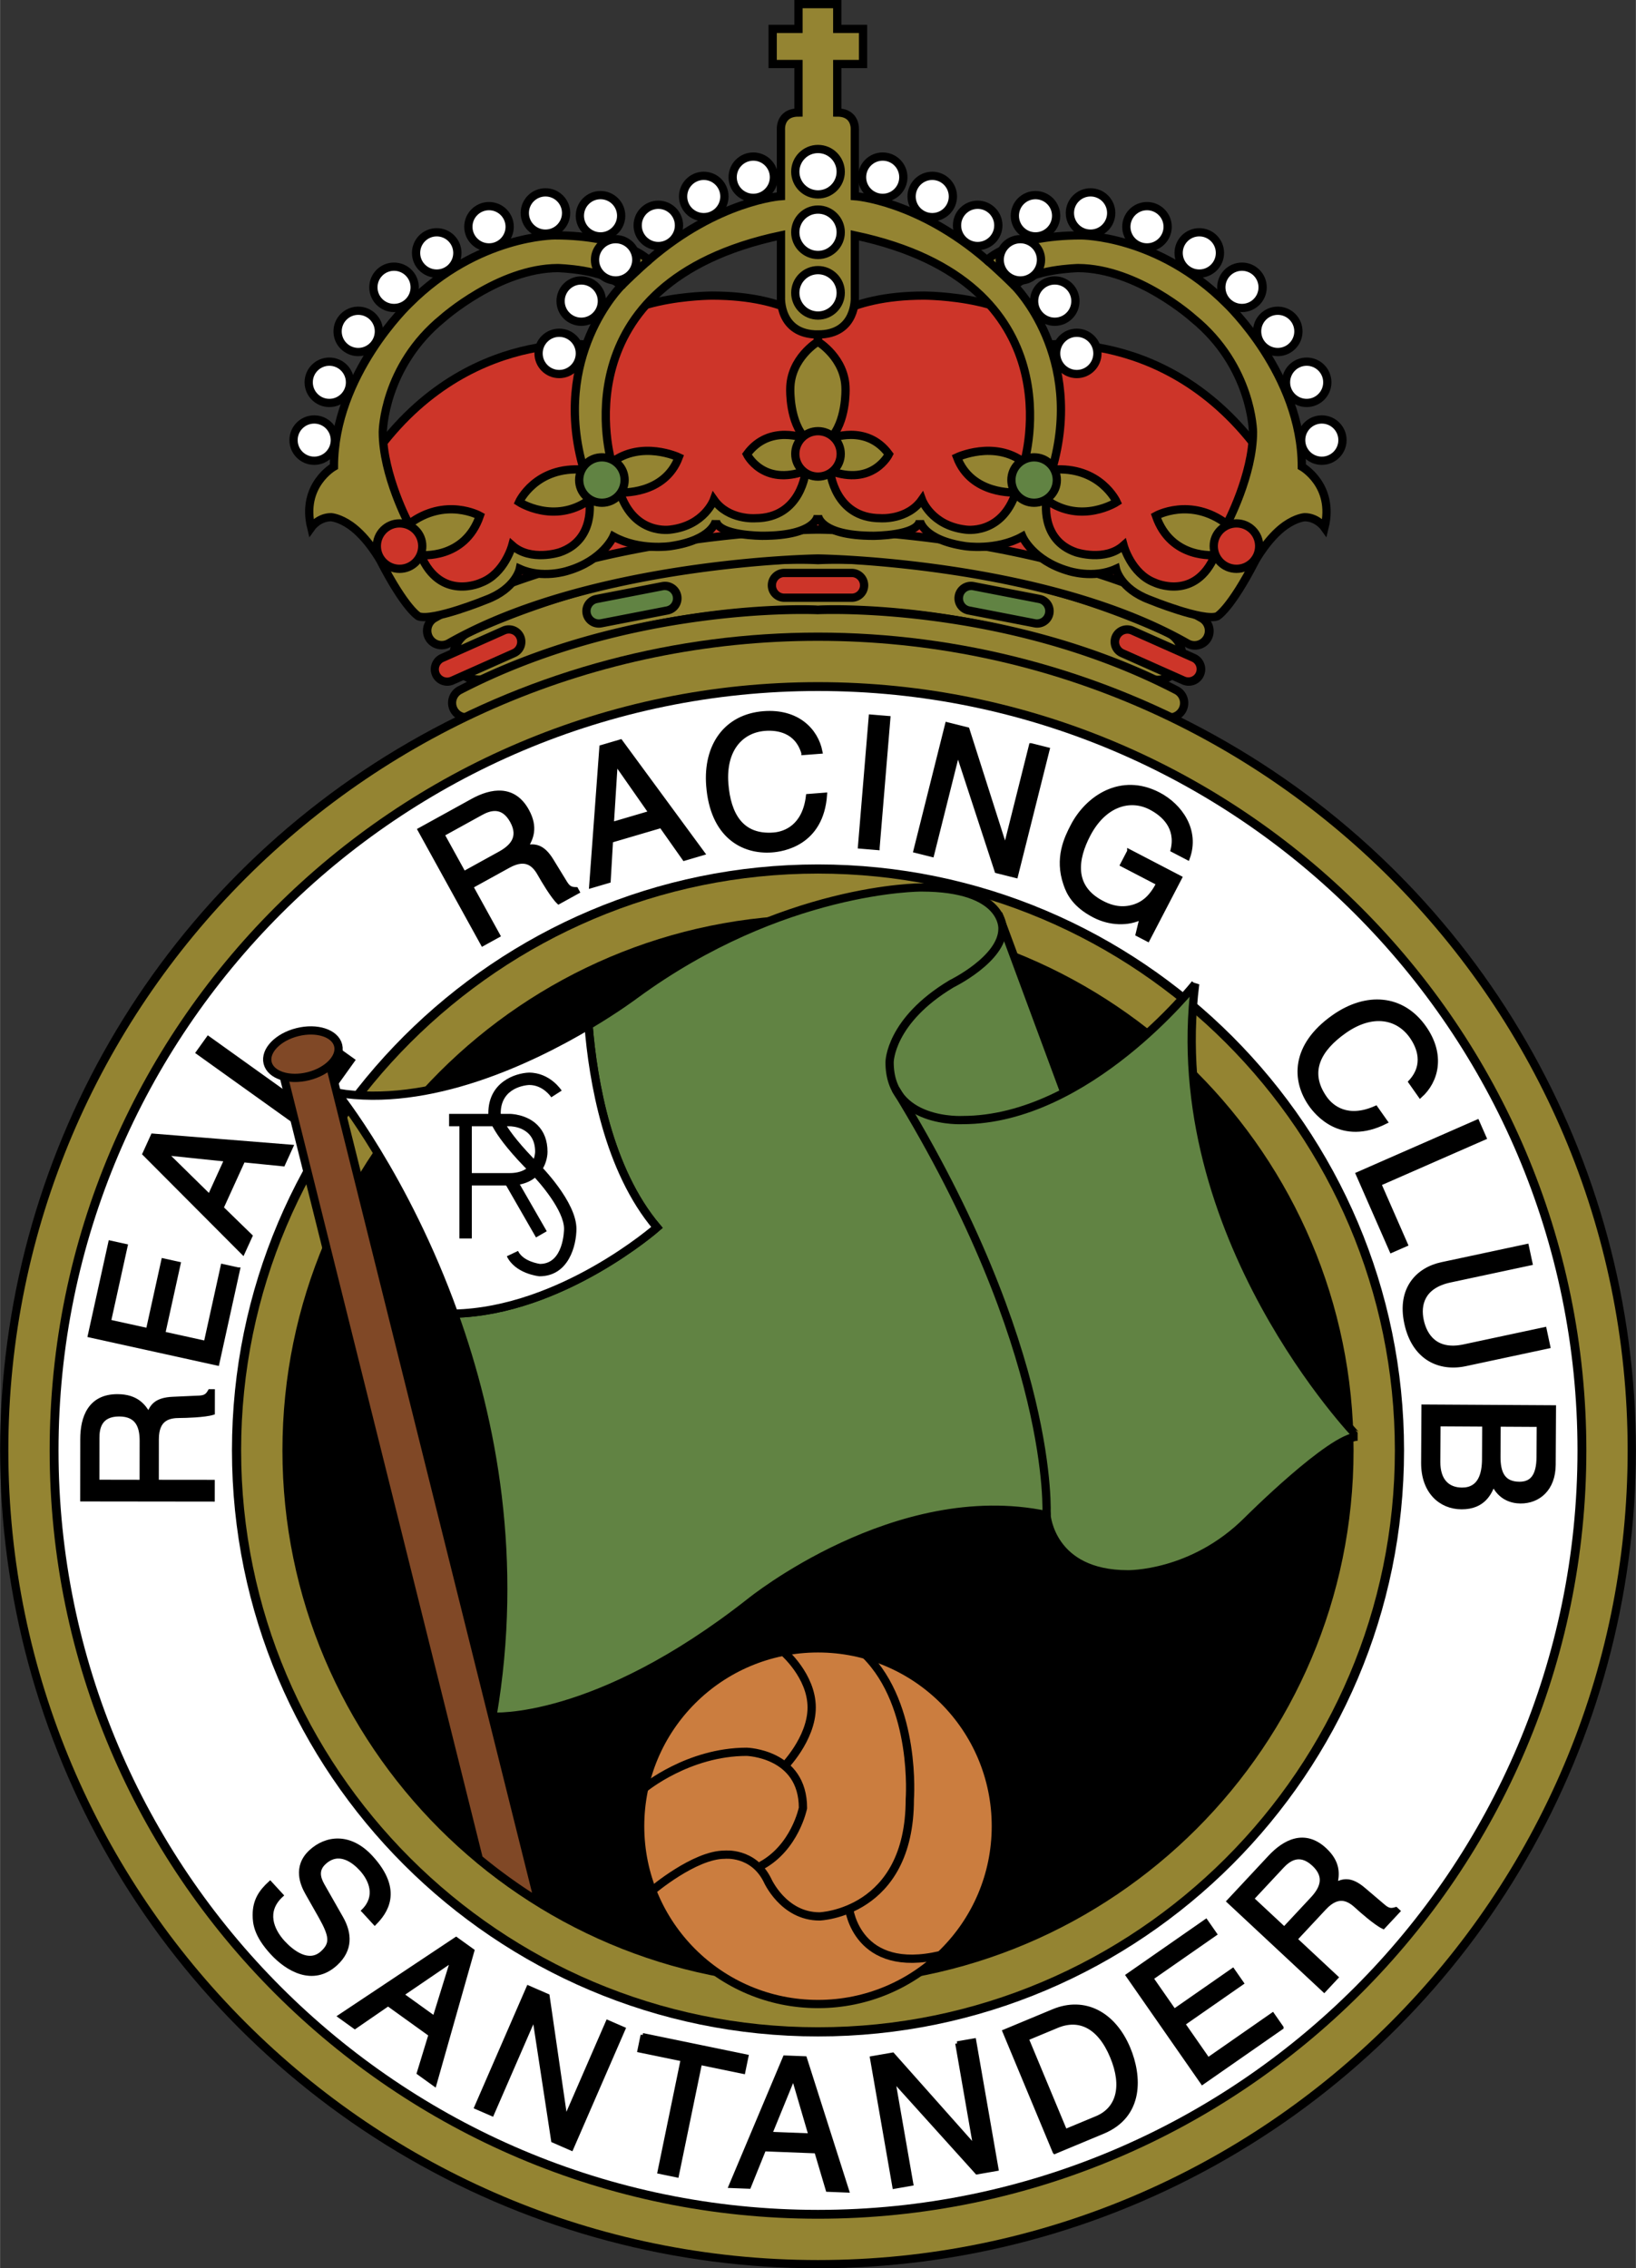 <svg xmlns="http://www.w3.org/2000/svg" width="1803" height="2500" viewBox="0 0 153.115 212.329"><rect x="0" y="0" width="153.115" height="212.329" fill="#333333" stroke="none"/><path d="M41.779 58.335l-7.988-13.916c8.633-14.044 21.775-12.111 21.775-12.111 1.288-4.638 11.08-4.638 11.08-4.638 7.473 0 9.917 2.963 9.917 2.963s2.443-2.963 9.916-2.963c0 0 9.792 0 11.081 4.638 0 0 13.142-1.933 21.775 12.111l-7.988 13.916H41.779z" fill="#cd3529" stroke="#000" stroke-width=".773"/><path d="M76.558 52.044c-1.749-.085-16.709-.565-32.884 6.819a2.706 2.706 0 1 0 2.247 4.923c15.569-7.107 30.329-6.34 30.476-6.332l.158.01.163-.01c.147-.008 14.907-.775 30.477 6.332a2.705 2.705 0 1 0 2.247-4.923c-16.175-7.384-31.135-6.905-32.884-6.819z"/><path d="M76.558 52.818c-1.442-.075-16.371-.644-32.563 6.748a1.934 1.934 0 0 0 1.605 3.517c15.76-7.194 30.693-6.409 30.842-6.4l.114.007.116-.007c.15-.008 15.083-.794 30.843 6.4a1.933 1.933 0 0 0 1.605-3.517C92.928 52.174 78 52.743 76.558 52.818z" fill="#948432"/><path d="M40.458 57.532a1.738 1.738 0 1 0 1.722 3.022c13.35-7.602 34.185-7.887 34.394-7.889.177.002 21.011.287 34.362 7.889a1.74 1.74 0 1 0 1.721-3.022c-14.146-8.056-35.195-8.337-36.083-8.346-.921.009-21.97.291-36.116 8.346z"/><path d="M40.84 58.204a.967.967 0 0 0 .957 1.68c13.531-7.706 34.559-7.989 34.77-7.991.193.002 21.221.285 34.752 7.991a.965.965 0 1 0 .956-1.68c-13.973-7.957-34.827-8.236-35.708-8.244-.899.008-21.753.287-35.727 8.244z" fill="#948432"/><path d="M76.558 56.723c-1.141-.046-18.045-.587-33.721 7.541a1.74 1.74 0 0 0 1.601 3.089c15.035-7.796 31.875-7.158 32.042-7.151l.076.003.078-.003c.169-.007 17.007-.645 32.042 7.151a1.739 1.739 0 1 0 1.602-3.089c-15.675-8.128-32.58-7.587-33.72-7.541z"/><path d="M76.514 57.499c-.629-.032-17.617-.691-33.321 7.451a.967.967 0 0 0 .889 1.717c15.23-7.898 32.261-7.244 32.432-7.237.256-.007 17.288-.661 32.518 7.237a.966.966 0 1 0 .889-1.717c-15.703-8.143-32.691-7.484-33.407-7.451z" fill="#948432"/><path d="M73.401 53.245a1.546 1.546 0 1 0 0 3.092h6.313a1.546 1.546 0 1 0 0-3.092h-6.313z"/><path d="M73.401 54.019a.773.773 0 1 0 0 1.546h6.313a.773.773 0 1 0 0-1.546h-6.313z" fill="#cd3529"/><path d="M106.119 58.666a1.545 1.545 0 1 0-1.257 2.825l5.767 2.568a1.545 1.545 0 1 0 1.258-2.825l-5.768-2.568z"/><path d="M105.805 59.372a.774.774 0 0 0-.629 1.413l5.767 2.568a.774.774 0 0 0 .63-1.412l-5.768-2.569z" fill="#cd3529"/><path d="M91.17 54.486a1.545 1.545 0 1 0-.59 3.035l6.197 1.205a1.546 1.546 0 1 0 .59-3.036l-6.197-1.204z"/><path d="M91.023 55.245a.774.774 0 0 0-.297 1.518l6.198 1.204a.773.773 0 0 0 .295-1.517l-6.196-1.205z" fill="#618343"/><path d="M46.996 58.666a1.545 1.545 0 1 1 1.257 2.825l-5.767 2.568a1.545 1.545 0 1 1-1.257-2.825l5.767-2.568z"/><path d="M47.31 59.372a.773.773 0 0 1 .629 1.413l-5.767 2.568a.773.773 0 1 1-.629-1.412l5.767-2.569z" fill="#cd3529"/><path d="M61.945 54.486a1.545 1.545 0 1 1 .59 3.035l-6.197 1.205a1.546 1.546 0 1 1-.59-3.036l6.197-1.204z"/><path d="M62.092 55.245a.774.774 0 0 1 .296 1.518l-6.197 1.204a.772.772 0 1 1-.295-1.517l6.196-1.205z" fill="#618343"/><path d="M76.547 48.221s-.075 1.933-5.196 1.933c0 0-4.155 0-4.349-1.417 0 0-.29 1.804-4.252 2.384 0 0-2.899.451-5.347-.902 0 0-.966 2.254-4.316 3.221 0 0-2.319.773-4.445-.193 0 0-.387 1.869-3.157 2.899 0 0-4.96 2.029-6.313 1.546 0 0-1.224-.645-3.576-5.219 0 0-1.192-2.158-2.802-3.286-1.042-.729-1.804-.773-1.804-.773-1.192 0-1.869.966-1.869.966-.966-3.962 2.126-5.701 2.126-5.701 0-8.6 7.054-15.268 7.054-15.268 6.426-6.426 13.625-6.378 13.625-6.378 6.571 0 8.793 2.319 8.793 2.319 6.475-5.605 12.37-5.991 12.37-5.991v-6.185s-.162-1.643 1.642-1.643V5.992h-2.416V2.706h2.416V.387h3.628v2.319h2.416v3.286h-2.416v4.542c1.805 0 1.643 1.643 1.643 1.643v6.185s5.895.386 12.369 5.991c0 0 2.223-2.319 8.794-2.319 0 0 7.199-.048 13.625 6.378 0 0 7.054 6.668 7.054 15.268 0 0 3.092 1.739 2.126 5.701 0 0-.677-.966-1.869-.966 0 0-.762.044-1.804.773-1.61 1.128-2.802 3.286-2.802 3.286-2.352 4.574-3.576 5.219-3.576 5.219-1.353.483-6.313-1.546-6.313-1.546-2.77-1.031-3.157-2.899-3.157-2.899-2.126.967-4.445.193-4.445.193-3.35-.966-4.316-3.221-4.316-3.221-2.448 1.353-5.347.902-5.347.902-3.962-.58-4.251-2.384-4.251-2.384-.193 1.417-4.349 1.417-4.349 1.417-5.119-.002-5.194-1.934-5.194-1.934zm.011-16.235s2.576 1.546 2.576 4.445c0 0 .097 3.092-1.449 4.639 0 0 3.382-1.45 5.508 1.449 0 0-1.498 3.044-5.508 1.546 0 0 .387 4.445 4.735 4.445 0 0 2.513.193 3.866-1.739 0 0 .869 2.416 4.058 2.802 0 0 3.382.58 4.735-3.479 0 0-4.155.29-5.508-3.286 0 0 3.479-1.643 6.281.483 0 0 5.122-16.814-15.848-21.259v5.798s.194 3.479-3.446 3.479v.677zm21.903 11.982c4.509-.386 6.056 3.028 6.056 3.028s-3.286 2.126-6.571-.193c0 0-.643 3.736 2.771 4.896 0 0 2.706.902 4.445-.644 0 0 .709 2.641 2.899 3.479 0 0 3.8 1.804 5.668-2.577 0 0-4.123.451-5.54-3.672 0 0 3.222-1.804 6.636.773 0 0 2.448-4.574 2.448-8.633 0 0-.065-6.121-5.605-10.629 0 0-5.186-4.671-10.758-4.703 0 0-4.374.096-5.953 1.674 0 .001 6.628 6.572 3.504 17.201zM76.537 31.31c-3.64 0-3.446-3.479-3.446-3.479v-5.798c-20.97 4.445-15.848 21.259-15.848 21.259 2.802-2.126 6.281-.483 6.281-.483-1.353 3.576-5.508 3.286-5.508 3.286 1.353 4.059 4.735 3.479 4.735 3.479 3.189-.387 4.059-2.802 4.059-2.802 1.353 1.933 3.865 1.739 3.865 1.739 4.349 0 4.735-4.445 4.735-4.445-4.01 1.498-5.508-1.546-5.508-1.546 2.125-2.899 5.508-1.449 5.508-1.449-1.546-1.546-1.449-4.639-1.449-4.639 0-2.899 2.577-4.445 2.577-4.445v-.677zm-18.399-4.542c-1.578-1.578-5.953-1.674-5.953-1.674-5.52.032-10.758 4.703-10.758 4.703-5.54 4.509-5.605 10.629-5.605 10.629 0 4.059 2.447 8.633 2.447 8.633 3.414-2.577 6.636-.773 6.636-.773-1.417 4.123-5.54 3.672-5.54 3.672 1.868 4.381 5.668 2.577 5.668 2.577 2.19-.837 2.899-3.479 2.899-3.479 1.739 1.546 4.445.644 4.445.644 3.414-1.16 2.771-4.896 2.771-4.896-3.286 2.319-6.571.193-6.571.193s1.546-3.415 6.056-3.028c-3.125-10.63 3.505-17.201 3.505-17.201z" fill="#948432" stroke="#000" stroke-width=".773"/><path d="M92.373 24.352s1.186 1.018 2.583 2.416M58.138 26.768c1.398-1.398 2.583-2.416 2.583-2.416" fill="none" stroke="#000" stroke-width=".773"/><circle cx="115.726" cy="51.12" r="2.126" fill="#cd3529" stroke="#000" stroke-width=".773"/><circle cx="76.558" cy="42.487" r="2.126" fill="#cd3529" stroke="#000" stroke-width=".773"/><circle cx="96.786" cy="44.935" r="2.126" fill="#618343" stroke="#000" stroke-width=".773"/><circle cx="37.39" cy="51.12" r="2.126" fill="#cd3529" stroke="#000" stroke-width=".773"/><circle cx="56.33" cy="44.935" r="2.126" fill="#618343" stroke="#000" stroke-width=".773"/><g fill="#fff" stroke="#000" stroke-width=".773"><circle cx="102.069" cy="19.939" r="1.933"/><circle cx="76.558" cy="27.412" r="2.126"/><circle cx="76.558" cy="21.743" r="2.126"/><circle cx="76.558" cy="16.073" r="2.126"/><circle cx="123.715" cy="41.198" r="1.933"/><circle cx="122.297" cy="35.787" r="1.933"/><circle cx="119.592" cy="31.02" r="1.933"/><circle cx="116.242" cy="26.896" r="1.933"/><circle cx="112.247" cy="23.676" r="1.933"/><circle cx="107.352" cy="21.228" r="1.933"/><circle cx="96.915" cy="20.197" r="1.933"/><circle cx="100.78" cy="33.081" r="1.933"/><circle cx="98.719" cy="28.185" r="1.933"/><circle cx="95.498" cy="24.32" r="1.933"/><circle cx="91.504" cy="21.099" r="1.933"/><circle cx="87.251" cy="18.393" r="1.933"/><circle cx="82.613" cy="16.589" r="1.933"/><circle cx="29.401" cy="41.198" r="1.933"/><circle cx="30.819" cy="35.787" r="1.933"/><circle cx="33.524" cy="31.02" r="1.933"/><circle cx="36.874" cy="26.896" r="1.933"/><circle cx="40.869" cy="23.676" r="1.933"/><circle cx="45.764" cy="21.228" r="1.933"/><circle cx="51.047" cy="19.939" r="1.933"/><circle cx="56.201" cy="20.197" r="1.933"/><circle cx="52.335" cy="33.081" r="1.933"/><circle cx="54.397" cy="28.185" r="1.933"/><circle cx="57.618" cy="24.32" r="1.933"/><circle cx="61.612" cy="21.099" r="1.933"/><circle cx="65.864" cy="18.393" r="1.933"/><circle cx="70.502" cy="16.589" r="1.933"/></g><circle cx="76.557" cy="135.771" r="76.557"/><path d="M.772 135.771c0 41.789 33.998 75.786 75.786 75.786 41.788 0 75.784-33.997 75.784-75.786 0-41.788-33.997-75.785-75.784-75.785C34.77 59.985.772 93.982.772 135.771zm3.868 0c0-39.656 32.262-71.918 71.918-71.918 39.655 0 71.918 32.262 71.918 71.918 0 39.656-32.263 71.918-71.918 71.918-39.656 0-71.918-32.262-71.918-71.918z" fill="#948432"/><path d="M22.561 135.771c0 29.774 24.223 53.996 53.997 53.996 29.772 0 53.995-24.222 53.995-53.996S106.33 81.774 76.558 81.774c-29.774 0-53.997 24.223-53.997 53.997zm3.867 0c0-27.641 22.488-50.129 50.13-50.129 27.641 0 50.128 22.488 50.128 50.129S104.198 185.9 76.558 185.9c-27.642-.001-50.13-22.488-50.13-50.129z" fill="#948432"/><path d="M5.469 135.771c0 39.199 31.891 71.09 71.089 71.09s71.089-31.891 71.089-71.09c0-39.199-31.891-71.088-71.089-71.088-39.199-.001-71.089 31.889-71.089 71.088zm16.234 0c0-30.247 24.608-54.854 54.855-54.854 30.247 0 54.854 24.608 54.854 54.854 0 30.247-24.608 54.855-54.854 54.855-30.247 0-54.855-24.608-54.855-54.855z" fill="#fff"/><path d="M9.102 138.706l.004-4.115c.002-.816.156-2.194 2.044-2.191 1.803.002 2.107 1.278 2.106 2.485l-.005 3.828-4.149-.007zm5.562.006l.004-3.997c.001-1.973 1.175-2.176 2.179-2.174.459 0 2.313-.048 3.062-.286l.002-2.023-.271-.001c-.29.511-.545.595-1.226.61l-2.21.1c-1.701.066-2.008.763-2.298 1.46-.458-.783-1.12-1.701-2.923-1.704-2.584-.003-3.284 2.003-3.287 4.01l-.006 5.646 12.21.014.002-1.65-5.238-.005zM22.267 118.831l-1.938 8.802-11.925-2.626 1.914-8.686 1.428.314-1.559 7.075 3.654.805 1.438-6.527 1.428.314-1.438 6.527 3.986.878 1.583-7.191 1.429.315zM19.604 111.996l-4.08-4.008.014-.031 5.638.587-1.572 3.452zm3.151-3.387l3.735.375.747-1.64-12.945-1.039-.775 1.703 9.208 9.241.706-1.547-2.706-2.635 2.03-4.458zM28.226 103.437l3.603-5.034 1.19.851-4.563 6.376-9.93-7.107.96-1.341 8.74 6.255zM41.405 78.116l3.603-1.987c.715-.394 1.996-.926 2.907.728.871 1.578-.098 2.462-1.156 3.045l-3.351 1.848-2.003-3.634zm2.686 4.87l3.5-1.93c1.727-.953 2.472-.024 2.957.855.222.402 1.162 2 1.731 2.541l1.772-.978-.131-.238c-.586-.006-.784-.189-1.128-.776l-1.156-1.887c-.881-1.457-1.64-1.388-2.39-1.304.463-.78.947-1.804.076-3.383-1.248-2.263-3.342-1.905-5.1-.936l-4.944 2.727 5.896 10.693 1.445-.797-2.528-4.587zM57.258 77.149l.358-5.708.033-.01 3.247 4.646-3.638 1.072zm4.621.164l2.163 3.069 1.729-.509-7.69-10.466-1.794.528-.958 13.01 1.632-.48.22-3.77 4.698-1.382zM75.192 70.487c-.623-2.101-2.434-2.353-3.603-2.263-2.205.17-3.859 1.935-3.613 5.14.221 2.866 1.409 4.992 4.426 4.759 1.068-.083 2.878-.734 3.219-3.609l1.594-.123c-.324 4.647-4.039 5.139-4.954 5.209-2.764.212-5.616-1.375-5.977-6.056-.29-3.747 1.647-6.506 5.191-6.78 3.137-.241 4.915 1.583 5.309 3.6l-1.592.123zM82.132 79.383l-1.645-.137 1.011-12.168 1.645.136-1.011 12.169zM96.5 69.762l1.551.389-2.969 11.844-1.798-.45-3.624-11.077-.032-.008-2.398 9.568-1.551-.388 2.968-11.844 1.897.475 3.524 11.053.033.008 2.399-9.57zM105.688 79.688l4.752 2.473-3.014 5.793-.951-.495.383-1.583c-1.273.641-2.977.599-4.455-.171-1.855-.966-2.408-2.115-2.684-2.949-.843-2.433.077-4.312.674-5.458 1.374-2.641 4.52-4.781 8.049-2.944 2.022 1.052 3.673 3.368 2.727 5.962l-1.419-.738c.514-2.129-.866-3.345-2.058-3.966-1.946-1.012-4.354-.291-5.83 2.546-1.146 2.203-1.599 4.843 1.282 6.342.543.283 1.449.678 2.579.46 1.343-.26 2.086-1.1 2.691-2.261l-3.379-1.758.653-1.253zM132.006 101.274c1.486-1.61.777-3.295.1-4.254-1.274-1.807-3.638-2.324-6.264-.472-2.349 1.656-3.567 3.764-1.823 6.238.618.875 2.104 2.097 4.747.917l.922 1.307c-4.159 2.1-6.482-.84-7.012-1.59-1.598-2.265-1.692-5.528 2.143-8.233 3.071-2.167 6.433-1.916 8.481.989 1.813 2.571 1.156 5.033-.375 6.404l-.919-1.306zM129.089 110.823l2.486 5.669-1.339.587-3.148-7.18 11.182-4.904.664 1.511-9.845 4.317zM144.908 126.038l-7.75 1.656c-2.445.522-4.834-.567-5.534-3.844-.686-3.209 1.082-5.03 3.31-5.507l7.966-1.702.345 1.613-7.517 1.606c-2.594.554-2.973 2.287-2.663 3.734.316 1.48 1.354 2.997 3.948 2.443l7.551-1.613.344 1.614zM144.023 133.377l-.017 2.993c-.01 1.836-.661 2.53-1.8 2.524-1.497-.01-1.968-.981-1.958-2.562l.017-2.976 3.758.021zm-10.79-1.712l-.029 5.255c-.016 2.704 1.625 4.159 3.582 4.17 2.092.012 2.661-1.396 2.988-2.193.622 1.347 1.743 1.642 2.542 1.647 1.667.009 3.085-1.156 3.098-3.435l.03-5.374-12.211-.07zm5.688 1.682l-.018 3.248c-.007 1.344-.356 2.856-2.075 2.846-1.36-.008-2.222-.881-2.212-2.598l.021-3.521 4.284.025zM34.022 178.863c1.333-1.339.713-2.895-.219-3.91-.701-.764-2.099-1.858-3.464-.604-.765.701-.52 1.47-.163 2.111l1.77 3.109c.794 1.418.897 2.939-.53 4.25-2.13 1.955-4.536.517-5.952-1.023-1.53-1.666-1.626-2.778-1.631-3.512-.013-1.396.6-2.238 1.44-3.008l1.047 1.14c-1.628 1.496-.885 3.261.173 4.413.806.877 2.389 2.148 3.679.963.939-.863.837-1.577-.169-3.377l-1.265-2.232c-.403-.715-1.209-2.422.357-3.86 1.403-1.289 3.62-1.639 5.622.54 2.888 3.144 1.296 5.183.353 6.142l-1.048-1.142zM37.586 186.704l4.727-3.221.027.021-1.675 5.415-3.079-2.215zm2.709 3.75l-1.096 3.591 1.463 1.053 3.542-12.495-1.519-1.092-10.859 7.23 1.381.994 3.111-2.141 3.977 2.86zM56.874 189.283l1.466.638-4.869 11.198-1.7-.74-1.76-11.521-.031-.014-3.934 9.045-1.466-.637 4.87-11.199 1.793.78 1.666 11.481.031.014 3.934-9.045zM60.145 190.503l9.712 2.001-.295 1.433-4.048-.834-2.17 10.528-1.615-.333 2.169-10.527-4.048-.834.295-1.434zM72.074 199.746l2.164-5.294.034.001 1.593 5.44-3.791-.147zm4.328 1.632l1.068 3.599 1.801.071-3.943-12.375-1.87-.073-5.063 12.023 1.699.066 1.413-3.502 4.895.191zM89.593 191.275l1.575-.274 2.093 12.03-1.827.318-7.806-8.654-.034.006 1.691 9.718-1.575.274-2.094-12.031 1.927-.335 7.707 8.671.033-.005-1.69-9.718zM96.085 190.83l2.843-1.184c2.072-.863 3.97.023 5.154 2.865 1.183 2.842.543 4.933-1.435 5.757l-2.953 1.229-3.609-8.667zm2.63 10.604l4.506-1.877c3.706-1.542 3.444-5.266 2.391-7.793-1.353-3.25-4.087-4.728-7.023-3.505l-4.568 1.902 4.694 11.273zM119.941 189.792l-7.398 5.15-6.976-10.022 7.3-5.082.835 1.2-5.946 4.139 2.138 3.07 5.485-3.818.836 1.201-5.485 3.818 2.332 3.35 6.043-4.207.836 1.201zM117.166 177.732l2.808-3.01c.557-.597 1.608-1.5 2.989-.212 1.318 1.23.672 2.372-.152 3.254l-2.61 2.798-3.035-2.83zm4.066 3.794l2.726-2.922c1.346-1.443 2.343-.792 3.077-.107.336.313 1.726 1.541 2.436 1.877l1.381-1.48-.199-.185c-.56.175-.803.063-1.313-.388l-1.686-1.434c-1.29-1.11-1.99-.809-2.677-.497.199-.886.34-2.01-.979-3.239-1.89-1.764-3.769-.772-5.138.696l-3.852 4.128 8.929 8.331 1.125-1.207-3.83-3.573z" stroke="#000" stroke-width=".387"/><path fill="#618343" stroke="#000" stroke-width=".773" d="M93.53 85.796l6.095 16.472v3.997H81.711V85.796z"/><path d="M111.861 92.092s-10.049 12.755-21.774 12.755c0 0-6.829.387-6.829-5.411 0 0 0-3.866 5.798-7.344 0 0 4.768-2.319 4.768-5.154 0 0 .258-3.866-7.602-3.866 0 0-13.013-.064-26.8 10.05 0 0-1.659 1.255-4.342 2.85.422 5.208 1.826 13.516 6.404 18.925 0 0-8.914 7.846-18.998 8.071 3.602 10.03 6.108 23.077 3.593 37.719 0 0 9.607.723 24.167-10.744 0 0 13.657-11.082 27.701-8.117 0 0 .387 5.54 7.603 5.54 0 0 6.055.128 11.209-5.024 0 0 7.859-7.86 10.307-7.86-.002 0-18.169-18.812-15.205-42.39z" fill="#618343" stroke="#000" stroke-width=".773"/><path d="M55.08 95.973c-5.384 3.199-14.913 7.766-23.562 6.316 0 0 6.374 7.883 10.968 20.68 10.084-.226 18.998-8.071 18.998-8.071-4.578-5.41-5.982-13.717-6.404-18.925z" fill="#fff" stroke="#000" stroke-width=".773"/><path d="M97.945 141.826s.896-15.395-14.111-39.844" fill="none" stroke="#000" stroke-width=".773"/><path d="M42.994 104.848h1.16v11.081h-1.16z"/><path d="M42.027 105.428h5.669c.242.002 2.384.086 2.384 2.383-.002.201-.093 1.998-2.384 1.998h-4.123v1.159h4.123c2.802 0 3.543-2.065 3.543-3.157 0-1.034-.315-1.874-.938-2.496-1.036-1.036-2.541-1.048-2.605-1.048h-5.669v1.161z"/><path d="M50.162 115.833L47.2 110.68l1.006-.578 2.963 5.153z"/><path d="M45.7 104.204c-.003.018-.003.04-.003.066 0 .419.36 1.95 3.965 5.553.869.871 3.125 3.501 3.125 5.204-.001.133-.037 3.285-2.254 3.285-.001-.003-1.567-.194-2.054-1.215l-1.047.499c.776 1.629 2.951 1.864 3.043 1.874 2.759.003 3.472-2.904 3.472-4.442 0-2.531-3.322-5.883-3.464-6.024-3.5-3.5-3.623-4.778-3.624-4.791.001-2.453 2.395-2.637 2.667-2.65 1.299 0 2.034 1.105 2.065 1.152l.976-.625c-.044-.068-1.096-1.686-3.066-1.686-1.331.052-3.801.914-3.801 3.8z"/><g fill="#804826" stroke="#000" stroke-width=".773"><path d="M30.804 99.425l-4.322 1.078 18.326 73.5a49.95 49.95 0 0 0 5.592 4.016L30.804 99.425z"/><ellipse transform="rotate(-13.999 28.36 98.684)" cx="28.345" cy="98.674" rx="3.401" ry="2.126"/></g><circle cx="76.557" cy="170.945" r="16.647" fill="#cb7d3f" stroke="#000" stroke-width=".773"/><g fill="none" stroke="#000" stroke-width=".773"><path d="M73.319 154.614s2.646 2.255 2.646 5.219c0 2.963-2.646 5.608-2.646 5.608"/><path d="M60.293 167.397s4.114-3.416 9.596-3.416c0 0 5.261.15 5.261 5.26 0 0-.741 3.704-3.926 5.408"/><path d="M61.04 176.973s3.96-3.36 6.775-3.36c0 0 2.667-.296 4.001 2.371 0 0 1.481 3.408 4.889 3.408 0 0 8.446-.296 8.446-10.964 0 0 .665-8.72-4.138-13.521M79.474 178.691s.748 6.161 8.547 4.319"/></g></svg>